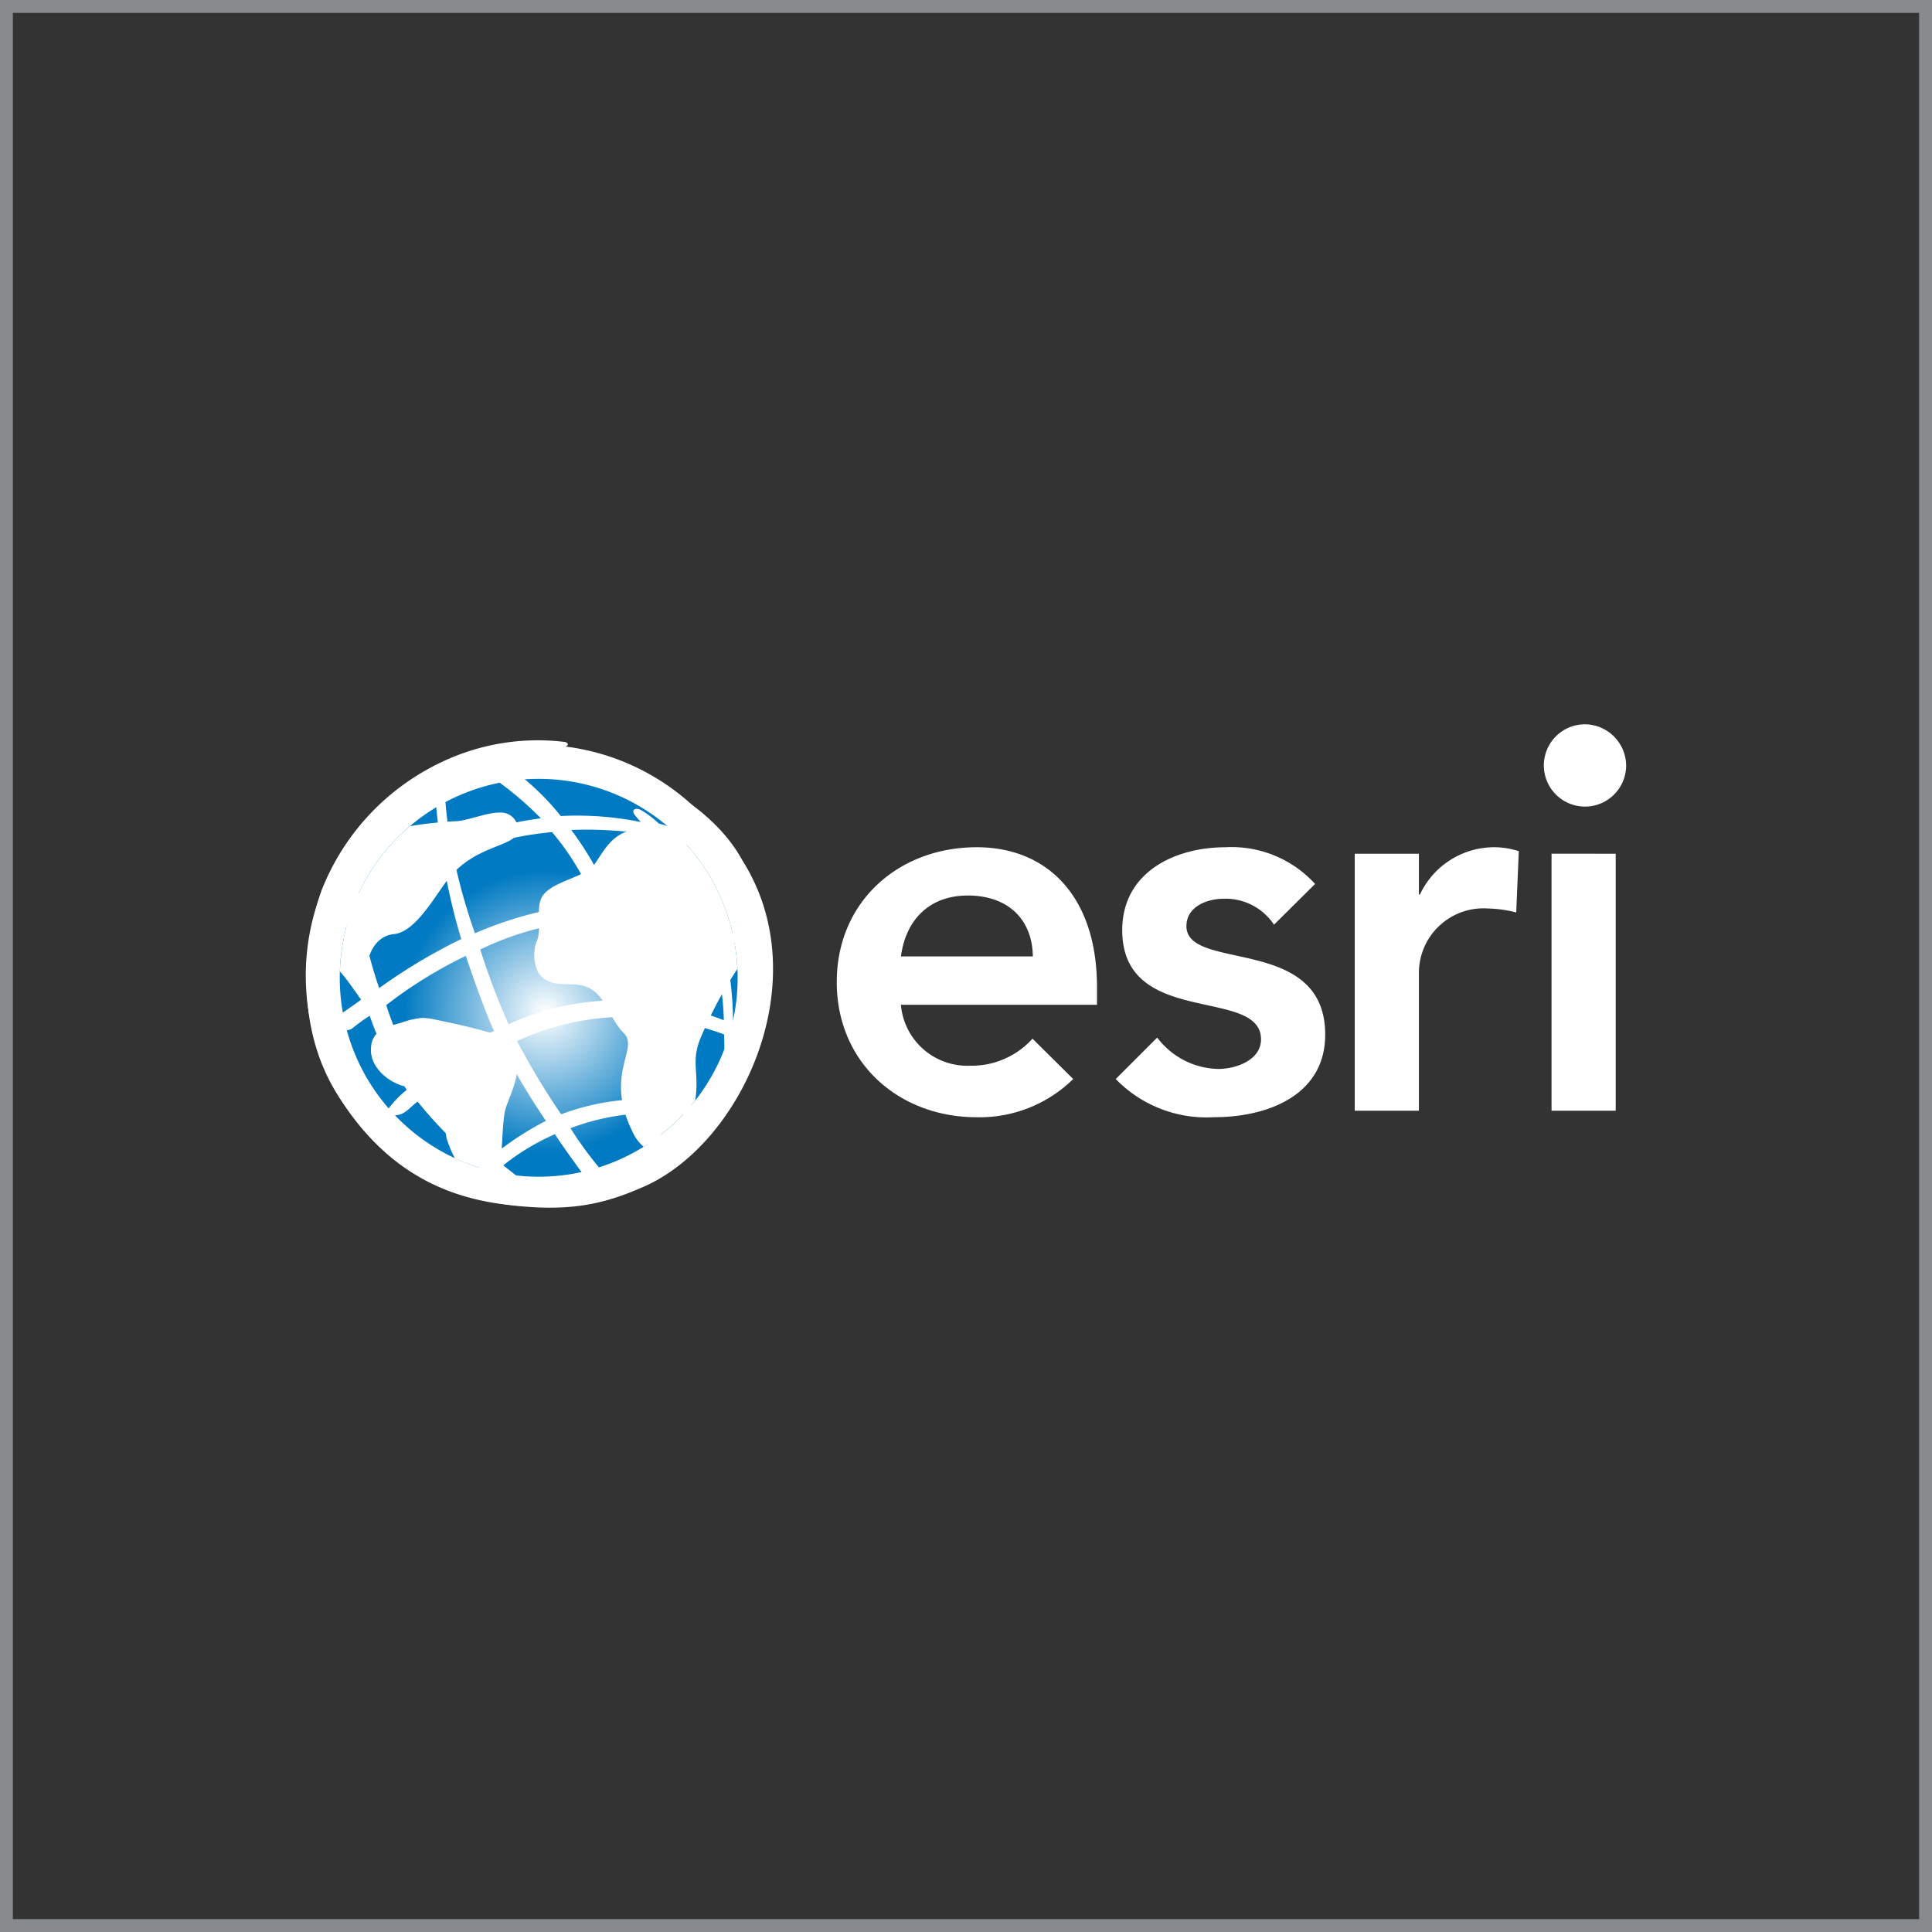 <?xml version="1.0" encoding="UTF-8"?>
<svg xmlns="http://www.w3.org/2000/svg" xmlns:xlink="http://www.w3.org/1999/xlink" width="150" height="150" viewBox="0 0 150 150">
  <rect x="0" y="0" width="150" height="150" fill="#333333" stroke="none"/>
  <defs>
    <radialGradient id="radial-gradient" cx="0.517" cy="0.585" r="0.355" gradientTransform="translate(0)" gradientUnits="objectBoundingBox">
      <stop offset="0" stop-color="#fff"></stop>
      <stop offset="1" stop-color="#007ac2"></stop>
    </radialGradient>
  </defs>
  <g id="Group_96212" data-name="Group 96212" transform="translate(-5325 21196)">
    <g id="Rectangle_149596" data-name="Rectangle 149596" transform="translate(5325 -21196)" fill="none" stroke="rgba(237,247,252,0.45)" stroke-width="1">
      <rect width="150" height="150" stroke="none"></rect>
      <rect x="0.5" y="0.5" width="149" height="149" fill="none"></rect>
    </g>
    <g id="Group_96177" data-name="Group 96177" transform="translate(-16878.258 -10333.765)" style="mix-blend-mode: luminosity;isolation: isolate">
      <g id="layer1" transform="translate(22081.236 -11134.398)">
        <path id="path252" d="M181.607,357.271a17.922,17.922,0,1,1-17.922-17.922,17.922,17.922,0,0,1,17.922,17.922" transform="translate(0 -9.366)" fill="#fff"></path>
        <path id="path256" d="M488.6,328.4a3.195,3.195,0,1,0,3.358,3.19A3.229,3.229,0,0,0,488.6,328.4Zm-47.072,9.543c-6.022,0-10.858,4.191-10.858,10.467s4.836,10.495,10.858,10.495a10.38,10.38,0,0,0,7.5-2.966l-3.162-3.135a6.347,6.347,0,0,1-4.842,2.1,5.175,5.175,0,0,1-5.374-4.729h15.224V348.8C450.878,341.859,447.1,337.942,441.531,337.942Zm19.338,0c-4.031,0-8.032,1.989-8.032,6.437,0,7.605,10.774,4.366,10.774,8.48,0,1.578-1.876,2.295-3.33,2.295a6.087,6.087,0,0,1-4.729-2.435l-3.219,3.219A9.822,9.822,0,0,0,460,358.9c4.07,0,8.592-1.671,8.592-6.409,0-7.772-10.774-4.852-10.774-8.424,0-1.5,1.578-2.127,2.91-2.127a4.519,4.519,0,0,1,3.89,2.015l3.19-3.162A8.763,8.763,0,0,0,460.869,337.942Zm20.99,0a6.368,6.368,0,0,0-5.905,3.666h-.084v-3.162h-4.981V358.4h4.981V347.709a5.015,5.015,0,0,1,5.373-5.01,9.365,9.365,0,0,1,2.183.308l.2-4.758a6.394,6.394,0,0,0-1.763-.308Zm4.31.5V358.4h4.981V338.446Zm-45.337,3.246c3.116,0,5.022,1.823,5.065,4.73H435.654C436.029,343.554,437.883,341.692,440.831,341.692Z" transform="translate(-243.682 0)" fill="#fff"></path>
        <path id="path300" d="M163.986,373.11a15.446,15.446,0,0,0,15.445,15.445h0a15.446,15.446,0,0,0,15.446-15.445h0a15.446,15.446,0,0,0-15.446-15.445h0a15.447,15.447,0,0,0-15.445,15.445" transform="translate(-15.585 -25.032)" fill="url(#radial-gradient)" style="mix-blend-mode: luminosity;isolation: isolate"></path>
        <path id="path328" d="M172.984,376.415a32.5,32.5,0,0,0-3.469.377h0a15.4,15.4,0,0,0-5.444,11.289h0c.91.958,2.112,3.128,3.5,4.382h0a5.153,5.153,0,0,1,.6-.216h0a11.665,11.665,0,0,1-1.775-2.321h0c-.7-2.363.111-4.575,1.864-4.75h0c1.572-.158,2.921-2.5,4.029-4.03h0c2.279-3.153,5.782-2.627,5.606-4.206h0a1.335,1.335,0,0,0-1.443-1.2h0c-1.046,0-2.425.637-3.463.677" transform="translate(-15.658 -40.489)" fill="#fff"></path>
        <path id="path356" d="M183.082,486.29c-.228.065-.45.125-.662.188h0c-.19.052-.338.126-.6.216h0a1.661,1.661,0,0,0-1.073,1.468h0c-.172,1.5,1.255,2.679,2.457,3.024h0c1.526.437,1.654-.074,2.454,1.007h0a11.229,11.229,0,0,1,.953,3.081h0a9.565,9.565,0,0,0,.635,1.531h0a15.3,15.3,0,0,0,3.457,1.135h0c.3-1.779.165-4.18.562-5.218h0c.816-2.125,1.276-3.062.176-5.255h0c-2.427-.685-3.162-.9-5.607-1.4h0a5.607,5.607,0,0,0-1.089-.154h0a6.171,6.171,0,0,0-1.666.379" transform="translate(-29.913 -134.72)" fill="#fff"></path>
        <path id="path384" d="M273.005,387.256c-.715,1.022-3.225,1.3-4.03,2.452h0c-.627.9.021,2.662-.525,3.679h0a3.21,3.21,0,0,0,.171,2.275h0c.966,1.406,2.573.625,3.781,1.131h0c1.474.616,1.643,2.325,2.866,3.577h0c1.225,1.253-1.563,3.182.713,7.736h0a3.219,3.219,0,0,0,.829,1.093h0a15.488,15.488,0,0,0,4.008-3.6h0c.345-2.3-.432-3.036.539-5.141h0a32.448,32.448,0,0,1,2.733-5.071h0a15.408,15.408,0,0,0-5.066-10.762h0a2.492,2.492,0,0,1-1.114,0h0a6.108,6.108,0,0,0-1.125-.11h0c-2.285,0-2.965,1.573-3.78,2.737" transform="translate(-104.816 -48)" fill="#fff"></path>
        <path id="path396" d="M162.411,371.677c-.512-.293-1.153-.748-1.752-1.144a5.559,5.559,0,0,0-.647.8,12.3,12.3,0,0,0,2.4.344m-2.7-1.835a32.6,32.6,0,0,1-4.931-4.939c-.413.243-.873.9-1.471,1.019a2.707,2.707,0,0,1-.92.044c-.156-.065.036-.4.2-.615a7.3,7.3,0,0,1,1.343-1.362,24.605,24.605,0,0,1-2.88-5.751,13.618,13.618,0,0,0-1.365.985.727.727,0,0,1-.785.013.806.806,0,0,1,.146-1.3c.216-.154,1.284-.892,1.534-1.1a31.508,31.508,0,0,1-1.352-5.674c-.438.381-1.053.814-1.227.931a.835.835,0,0,1-.487-.021,22.391,22.391,0,0,0,.835,8.292,16.174,16.174,0,0,0,10.391,10.571,10.357,10.357,0,0,1,.965-1.091M149.072,349.77c-.065-.991-.144-2.347-.144-2.347a12.221,12.221,0,0,0-1.366,4.385,15.228,15.228,0,0,1,1.51-2.037m7.776-11.331a17.335,17.335,0,0,1,9.323-1.468c.376.052.345.371-.055.374l-.477.012a22.027,22.027,0,0,0-8.806,2.082,32.984,32.984,0,0,0,.5,5.312,28.573,28.573,0,0,1,7.009-1.849,25.822,25.822,0,0,0-3.168-2.744.835.835,0,0,1-.307-.719.628.628,0,0,1,.824-.605,13.282,13.282,0,0,1,3.4-.334c6.59-.288,12.612,3.44,14.91,7.691,5.822,9.207,0,21.909-7.621,25.292-3.26,1.447-6.056,2.071-11.21,1.352s-9.385-3.245-12.664-8.552c-4.039-6.539-1.765-14.156-1.2-15.754a18.462,18.462,0,0,1,9.549-10.092m-6.813,6.968a17.924,17.924,0,0,0,.177,3.483A27.885,27.885,0,0,1,156.585,345a46.45,46.45,0,0,1-.512-5.208A20.466,20.466,0,0,0,150,345.618m.345,4.658a34.155,34.155,0,0,0,1.445,5.81,42.992,42.992,0,0,1,6.374-3.807,46.9,46.9,0,0,1-1.4-6.045,25.641,25.641,0,0,0-6.417,4.042m1.993,7.132a22.916,22.916,0,0,0,2.689,5.683,30.4,30.4,0,0,1,5.678-3.681c-.635-1.365-1.552-3.916-2.19-5.827a34.743,34.743,0,0,0-6.177,3.824m3.475,6.721a36.847,36.847,0,0,0,4.777,4.978,23.5,23.5,0,0,1,4.145-2.712,54.958,54.958,0,0,1-3.394-5.686,20.705,20.705,0,0,0-5.528,3.42m5.615,5.718A28.263,28.263,0,0,0,164,371.73a22.144,22.144,0,0,0,4.326-.317c-.68-.776-2.377-3.178-2.891-3.986a18,18,0,0,0-4.007,2.419m8.338,1.217a21.089,21.089,0,0,0,2.824-1.265,36.9,36.9,0,0,0,.015-4.005,18.113,18.113,0,0,0-5.964,1.17,30.142,30.142,0,0,0,3.125,4.1m3.8-1.792a14.14,14.14,0,0,0,3.651-3.068,15.723,15.723,0,0,0-3.549-.4s-.029,2.171-.1,3.464m4.088-3.626a5.271,5.271,0,0,0,.81-1.145,38.793,38.793,0,0,0,.1-4.815,21.982,21.982,0,0,0-5.848-1.288,35.746,35.746,0,0,1,.92,6.325,20.67,20.67,0,0,1,4.016.924m2.336-6.119a.763.763,0,0,1-.716.438,32.659,32.659,0,0,1-.189,3.5,23.256,23.256,0,0,0,1.066-2.847l.247-.968a15.58,15.58,0,0,0,.321-7.411c-.8-4.158-2.306-5.642-2.832-6.3a24.554,24.554,0,0,0-3.358-1.386,21.656,21.656,0,0,1,3.563,6.6,13.841,13.841,0,0,1,1.932,1.145c.116.137.118.386-.244.38a9.312,9.312,0,0,1-1.338-.411,26.854,26.854,0,0,1,.826,6.629s.795.385.722.634m-3.066-14.98c-2.541-3.112-8.293-5.76-14.7-5.361a20.013,20.013,0,0,1,3.665,3.541,25.034,25.034,0,0,1,6.22.467,5.155,5.155,0,0,1-.547-.656c-.179-.385.252-.468.6-.247a7.6,7.6,0,0,1,1.344,1.023,19.79,19.79,0,0,1,3.417,1.234m1.628,14.032a22.856,22.856,0,0,0-1.161-6.554,20.723,20.723,0,0,0-7.03-1.309,43.862,43.862,0,0,1,1.993,6.376,24.649,24.649,0,0,1,6.2,1.487m-5.541-14.356a29.845,29.845,0,0,0-6.307-.412,24.694,24.694,0,0,1,3.183,5.664A26.16,26.16,0,0,1,177,350.8a20.673,20.673,0,0,0-3.986-6.575m-11.17,14.659a20.908,20.908,0,0,1,9.308-1.849,56.534,56.534,0,0,0-2.125-6.295,23.9,23.9,0,0,0-9.388,2.349,53.57,53.57,0,0,0,2.2,5.8m9.637-.572A20.274,20.274,0,0,0,162.5,360.2a56.212,56.212,0,0,0,3.417,5.682,18.831,18.831,0,0,1,3.438-.925,21.4,21.4,0,0,1,3.19-.282,32.1,32.1,0,0,0-1.066-6.368m-12.253-6.473a28.93,28.93,0,0,1,9.318-2.332,20.5,20.5,0,0,0-3.329-5.524,25.387,25.387,0,0,0-7.65,1.914,46.322,46.322,0,0,0,1.661,5.942" transform="translate(-0.329 -7.208)" fill="#fff" style="mix-blend-mode: luminosity;isolation: isolate"></path>
      </g>
    </g>
  </g>
</svg>

